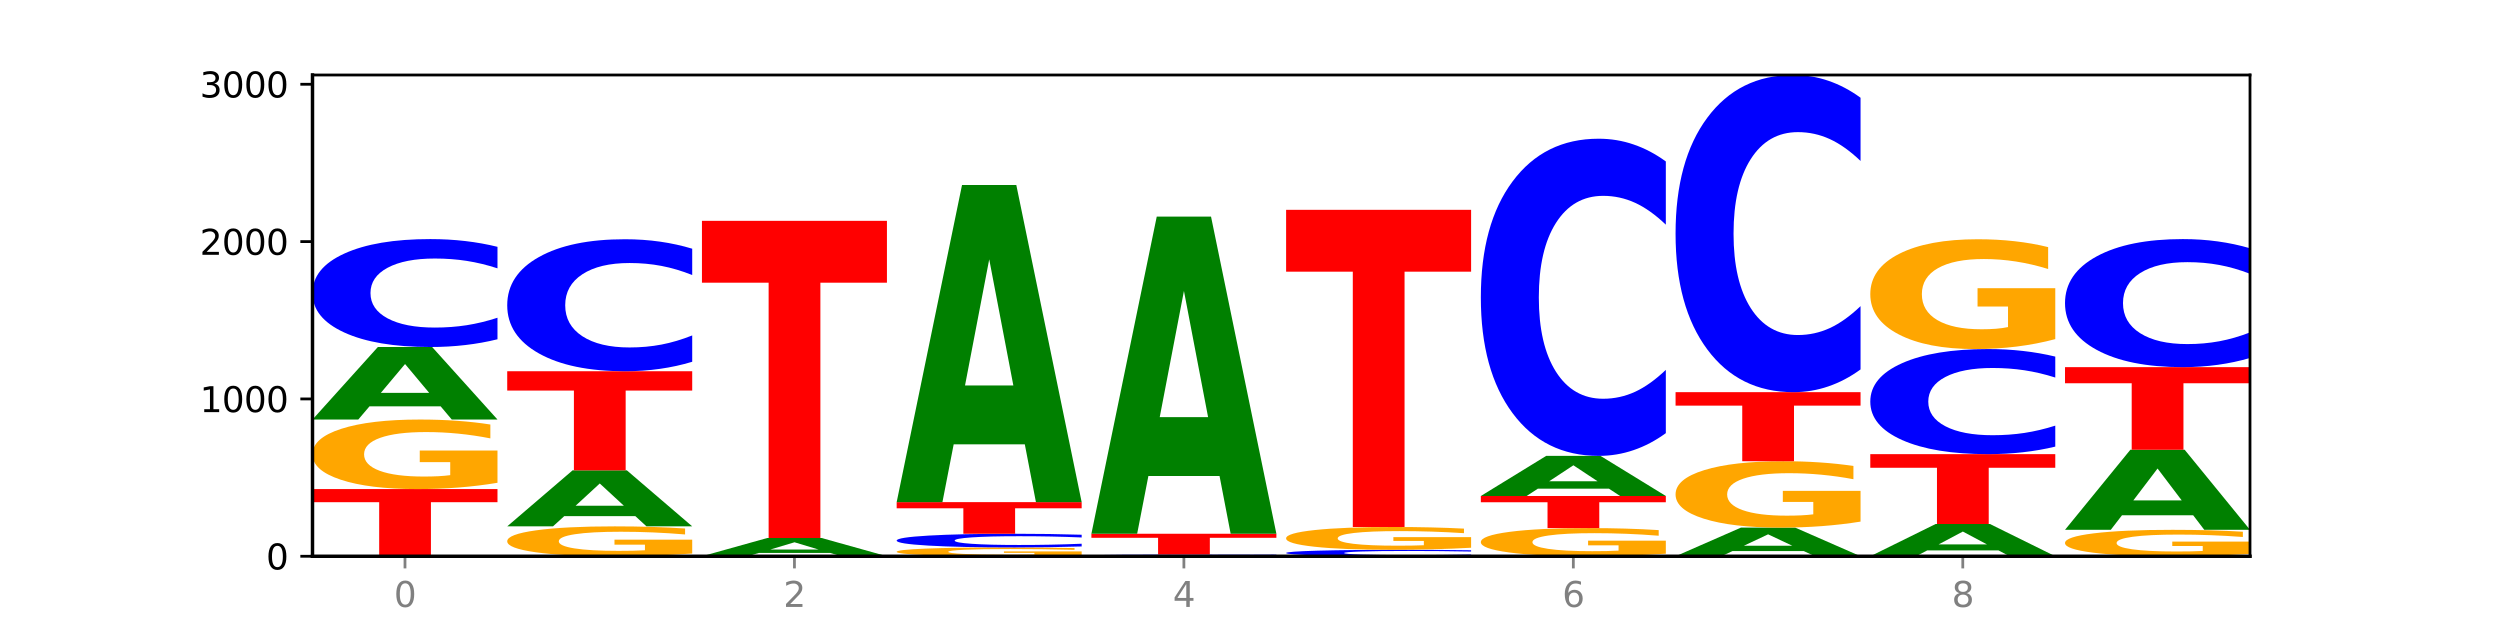 <?xml version="1.0" encoding="utf-8" standalone="no"?>
<!DOCTYPE svg PUBLIC "-//W3C//DTD SVG 1.1//EN"
  "http://www.w3.org/Graphics/SVG/1.1/DTD/svg11.dtd">
<svg xmlns:xlink="http://www.w3.org/1999/xlink" width="720pt" height="180pt" viewBox="0 0 720 180" xmlns="http://www.w3.org/2000/svg" version="1.1">
 <defs>
  <style type="text/css">*{stroke-linejoin: round; stroke-linecap: butt}</style>
 </defs>
 <g id="figure_1">
  <g id="patch_1">
   <path d="M 0 180 
L 720 180 
L 720 0 
L 0 0 
z
" style="fill: #ffffff"/>
  </g>
  <g id="axes_1">
   <g id="patch_2">
    <path d="M 90 160.2 
L 648 160.2 
L 648 21.6 
L 90 21.6 
z
" style="fill: #ffffff"/>
   </g>
   <g id="line2d_1">
    <path d="M 90 160.2 
L 648 160.2 
" clip-path="url(#pd557f01805)" style="fill: none; stroke: #000000; stroke-width: 0.5; stroke-linecap: square"/>
   </g>
   <g id="patch_3">
    <path d="M 90 140.853 
L 143.276 140.853 
L 143.276 144.626 
L 124.109 144.626 
L 124.109 160.2 
L 109.204 160.2 
L 109.204 144.626 
L 90 144.626 
L 90 140.853 
z
" clip-path="url(#pd557f01805)" style="fill: #ff0000"/>
   </g>
   <g id="patch_4">
    <path d="M 143.276 139.041 
Q 137.903 139.947 132.124 140.402 
Q 126.345 140.853 120.184 140.853 
Q 106.262 140.853 98.131 138.156 
Q 90 135.459 90 130.846 
Q 90 126.18 98.274 123.503 
Q 106.561 120.827 120.972 120.827 
Q 126.525 120.827 131.611 121.191 
Q 136.709 121.55 141.223 122.262 
L 141.223 126.254 
Q 136.566 125.34 131.957 124.889 
Q 127.348 124.434 122.716 124.434 
Q 114.143 124.434 109.498 126.097 
Q 104.853 127.756 104.853 130.846 
Q 104.853 133.907 109.331 135.579 
Q 113.808 137.246 122.047 137.246 
Q 124.292 137.246 126.214 137.151 
Q 128.136 137.051 129.665 136.844 
L 129.665 133.096 
L 120.889 133.096 
L 120.889 129.758 
L 143.276 129.758 
L 143.276 139.041 
z
" clip-path="url(#pd557f01805)" style="fill: #ffa600"/>
   </g>
   <g id="patch_5">
    <path d="M 126.905 117.022 
L 106.415 117.022 
L 103.18 120.827 
L 90 120.827 
L 108.823 99.939 
L 124.454 99.939 
L 143.276 120.827 
L 130.107 120.827 
L 126.905 117.022 
z
M 109.683 113.145 
L 123.604 113.145 
L 116.655 104.836 
L 109.683 113.145 
z
" clip-path="url(#pd557f01805)" style="fill: #008000"/>
   </g>
   <g id="patch_6">
    <path d="M 143.276 97.711 
Q 138.82 98.816 134.001 99.374 
Q 129.182 99.939 123.934 99.939 
Q 108.282 99.939 99.141 95.753 
Q 90 91.567 90 84.408 
Q 90 77.223 99.141 73.043 
Q 108.282 68.857 123.934 68.857 
Q 129.182 68.857 134.001 69.422 
Q 138.82 69.981 143.276 71.085 
L 143.276 77.281 
Q 138.78 75.817 134.417 75.137 
Q 130.055 74.456 125.236 74.456 
Q 116.591 74.456 111.638 77.108 
Q 106.698 79.753 106.698 84.408 
Q 106.698 89.043 111.638 91.695 
Q 116.591 94.34 125.236 94.34 
Q 130.055 94.34 134.417 93.66 
Q 138.78 92.973 143.276 91.509 
L 143.276 97.711 
z
" clip-path="url(#pd557f01805)" style="fill: #0000ff"/>
   </g>
   <g id="patch_7">
    <path d="M 199.357 159.421 
Q 193.984 159.811 188.205 160.006 
Q 182.426 160.2 176.265 160.2 
Q 162.343 160.2 154.212 159.041 
Q 146.08 157.881 146.08 155.898 
Q 146.08 153.892 154.355 152.742 
Q 162.641 151.591 177.053 151.591 
Q 182.605 151.591 187.691 151.748 
Q 192.79 151.903 197.303 152.208 
L 197.303 153.924 
Q 192.646 153.531 188.038 153.338 
Q 183.429 153.142 178.796 153.142 
Q 170.223 153.142 165.578 153.857 
Q 160.934 154.57 160.934 155.898 
Q 160.934 157.214 165.411 157.933 
Q 169.889 158.649 178.127 158.649 
Q 180.372 158.649 182.294 158.608 
Q 184.217 158.566 185.745 158.477 
L 185.745 156.866 
L 176.969 156.866 
L 176.969 155.431 
L 199.357 155.431 
L 199.357 159.421 
z
" clip-path="url(#pd557f01805)" style="fill: #ffa600"/>
   </g>
   <g id="patch_8">
    <path d="M 182.985 148.653 
L 162.496 148.653 
L 159.261 151.591 
L 146.08 151.591 
L 164.903 135.461 
L 180.534 135.461 
L 199.357 151.591 
L 186.187 151.591 
L 182.985 148.653 
z
M 165.764 145.659 
L 179.684 145.659 
L 172.735 139.243 
L 165.764 145.659 
z
" clip-path="url(#pd557f01805)" style="fill: #008000"/>
   </g>
   <g id="patch_9">
    <path d="M 146.08 106.917 
L 199.357 106.917 
L 199.357 112.484 
L 180.19 112.484 
L 180.19 135.461 
L 165.285 135.461 
L 165.285 112.484 
L 146.08 112.484 
L 146.08 106.917 
z
" clip-path="url(#pd557f01805)" style="fill: #ff0000"/>
   </g>
   <g id="patch_10">
    <path d="M 199.357 104.192 
Q 194.9 105.543 190.081 106.226 
Q 185.263 106.917 180.014 106.917 
Q 164.363 106.917 155.222 101.797 
Q 146.08 96.677 146.08 87.921 
Q 146.08 79.134 155.222 74.022 
Q 164.363 68.903 180.014 68.903 
Q 185.263 68.903 190.081 69.594 
Q 194.9 70.277 199.357 71.627 
L 199.357 79.205 
Q 194.86 77.415 190.498 76.582 
Q 186.135 75.75 181.316 75.75 
Q 172.672 75.75 167.718 78.993 
Q 162.779 82.228 162.779 87.921 
Q 162.779 93.591 167.718 96.834 
Q 172.672 100.069 181.316 100.069 
Q 186.135 100.069 190.498 99.237 
Q 194.86 98.397 199.357 96.606 
L 199.357 104.192 
z
" clip-path="url(#pd557f01805)" style="fill: #0000ff"/>
   </g>
   <g id="patch_11">
    <path d="M 239.065 159.243 
L 218.576 159.243 
L 215.341 160.2 
L 202.161 160.2 
L 220.983 154.944 
L 236.615 154.944 
L 255.437 160.2 
L 242.268 160.2 
L 239.065 159.243 
z
M 221.844 158.267 
L 235.765 158.267 
L 228.815 156.176 
L 221.844 158.267 
z
" clip-path="url(#pd557f01805)" style="fill: #008000"/>
   </g>
   <g id="patch_12">
    <path d="M 202.161 63.601 
L 255.437 63.601 
L 255.437 81.416 
L 236.27 81.416 
L 236.27 154.944 
L 221.365 154.944 
L 221.365 81.416 
L 202.161 81.416 
L 202.161 63.601 
z
" clip-path="url(#pd557f01805)" style="fill: #ff0000"/>
   </g>
   <g id="patch_13">
    <path d="M 311.518 159.97 
Q 306.145 160.085 300.366 160.143 
Q 294.587 160.2 288.426 160.2 
Q 274.504 160.2 266.372 159.858 
Q 258.241 159.517 258.241 158.932 
Q 258.241 158.341 266.516 158.002 
Q 274.802 157.663 289.214 157.663 
Q 294.766 157.663 299.852 157.709 
Q 304.951 157.754 309.464 157.845 
L 309.464 158.35 
Q 304.807 158.235 300.198 158.177 
Q 295.59 158.12 290.957 158.12 
Q 282.384 158.12 277.739 158.33 
Q 273.095 158.541 273.095 158.932 
Q 273.095 159.32 277.572 159.532 
Q 282.05 159.743 290.288 159.743 
Q 292.533 159.743 294.455 159.731 
Q 296.378 159.718 297.906 159.692 
L 297.906 159.217 
L 289.13 159.217 
L 289.13 158.794 
L 311.518 158.794 
L 311.518 159.97 
z
" clip-path="url(#pd557f01805)" style="fill: #ffa600"/>
   </g>
   <g id="patch_14">
    <path d="M 311.518 157.38 
Q 307.061 157.52 302.242 157.591 
Q 297.423 157.663 292.175 157.663 
Q 276.524 157.663 267.382 157.132 
Q 258.241 156.601 258.241 155.693 
Q 258.241 154.782 267.382 154.252 
Q 276.524 153.721 292.175 153.721 
Q 297.423 153.721 302.242 153.792 
Q 307.061 153.863 311.518 154.003 
L 311.518 154.789 
Q 307.021 154.603 302.658 154.517 
Q 298.296 154.431 293.477 154.431 
Q 284.832 154.431 279.879 154.767 
Q 274.94 155.103 274.94 155.693 
Q 274.94 156.281 279.879 156.617 
Q 284.832 156.953 293.477 156.953 
Q 298.296 156.953 302.658 156.866 
Q 307.021 156.779 311.518 156.594 
L 311.518 157.38 
z
" clip-path="url(#pd557f01805)" style="fill: #0000ff"/>
   </g>
   <g id="patch_15">
    <path d="M 258.241 144.614 
L 311.518 144.614 
L 311.518 146.39 
L 292.35 146.39 
L 292.35 153.721 
L 277.445 153.721 
L 277.445 146.39 
L 258.241 146.39 
L 258.241 144.614 
z
" clip-path="url(#pd557f01805)" style="fill: #ff0000"/>
   </g>
   <g id="patch_16">
    <path d="M 295.146 127.974 
L 274.657 127.974 
L 271.421 144.614 
L 258.241 144.614 
L 277.064 53.271 
L 292.695 53.271 
L 311.518 144.614 
L 298.348 144.614 
L 295.146 127.974 
z
M 277.924 111.021 
L 291.845 111.021 
L 284.896 74.687 
L 277.924 111.021 
z
" clip-path="url(#pd557f01805)" style="fill: #008000"/>
   </g>
   <g id="patch_17">
    <path d="M 367.598 160.164 
Q 363.142 160.182 358.323 160.191 
Q 353.504 160.2 348.255 160.2 
Q 332.604 160.2 323.463 160.133 
Q 314.322 160.066 314.322 159.951 
Q 314.322 159.836 323.463 159.769 
Q 332.604 159.702 348.255 159.702 
Q 353.504 159.702 358.323 159.711 
Q 363.142 159.72 367.598 159.737 
L 367.598 159.837 
Q 363.101 159.813 358.739 159.802 
Q 354.376 159.791 349.557 159.791 
Q 340.913 159.791 335.96 159.834 
Q 331.02 159.876 331.02 159.951 
Q 331.02 160.025 335.96 160.068 
Q 340.913 160.11 349.557 160.11 
Q 354.376 160.11 358.739 160.099 
Q 363.101 160.088 367.598 160.065 
L 367.598 160.164 
z
" clip-path="url(#pd557f01805)" style="fill: #0000ff"/>
   </g>
   <g id="patch_18">
    <path d="M 314.322 153.721 
L 367.598 153.721 
L 367.598 154.887 
L 348.431 154.887 
L 348.431 159.702 
L 333.526 159.702 
L 333.526 154.887 
L 314.322 154.887 
L 314.322 153.721 
z
" clip-path="url(#pd557f01805)" style="fill: #ff0000"/>
   </g>
   <g id="patch_19">
    <path d="M 351.226 137.081 
L 330.737 137.081 
L 327.502 153.721 
L 314.322 153.721 
L 333.144 62.378 
L 348.775 62.378 
L 367.598 153.721 
L 354.429 153.721 
L 351.226 137.081 
z
M 334.005 120.128 
L 347.926 120.128 
L 340.976 83.794 
L 334.005 120.128 
z
" clip-path="url(#pd557f01805)" style="fill: #008000"/>
   </g>
   <g id="patch_20">
    <path d="M 423.678 160.067 
Q 419.222 160.133 414.403 160.166 
Q 409.584 160.2 404.336 160.2 
Q 388.684 160.2 379.543 159.95 
Q 370.402 159.7 370.402 159.272 
Q 370.402 158.842 379.543 158.593 
Q 388.684 158.342 404.336 158.342 
Q 409.584 158.342 414.403 158.376 
Q 419.222 158.409 423.678 158.475 
L 423.678 158.846 
Q 419.182 158.758 414.819 158.718 
Q 410.457 158.677 405.638 158.677 
Q 396.993 158.677 392.04 158.835 
Q 387.1 158.994 387.1 159.272 
Q 387.1 159.549 392.04 159.707 
Q 396.993 159.865 405.638 159.865 
Q 410.457 159.865 414.819 159.825 
Q 419.182 159.784 423.678 159.696 
L 423.678 160.067 
z
" clip-path="url(#pd557f01805)" style="fill: #0000ff"/>
   </g>
   <g id="patch_21">
    <path d="M 423.678 157.748 
Q 418.305 158.045 412.526 158.194 
Q 406.747 158.342 400.586 158.342 
Q 386.664 158.342 378.533 157.457 
Q 370.402 156.573 370.402 155.059 
Q 370.402 153.529 378.676 152.651 
Q 386.963 151.773 401.374 151.773 
Q 406.927 151.773 412.013 151.892 
Q 417.111 152.01 421.625 152.243 
L 421.625 153.553 
Q 416.968 153.253 412.359 153.105 
Q 407.75 152.956 403.118 152.956 
Q 394.545 152.956 389.9 153.502 
Q 385.255 154.046 385.255 155.059 
Q 385.255 156.064 389.733 156.612 
Q 394.21 157.159 402.449 157.159 
Q 404.694 157.159 406.616 157.128 
Q 408.538 157.095 410.067 157.027 
L 410.067 155.798 
L 401.291 155.798 
L 401.291 154.703 
L 423.678 154.703 
L 423.678 157.748 
z
" clip-path="url(#pd557f01805)" style="fill: #ffa600"/>
   </g>
   <g id="patch_22">
    <path d="M 370.402 60.43 
L 423.678 60.43 
L 423.678 78.244 
L 404.511 78.244 
L 404.511 151.773 
L 389.606 151.773 
L 389.606 78.244 
L 370.402 78.244 
L 370.402 60.43 
z
" clip-path="url(#pd557f01805)" style="fill: #ff0000"/>
   </g>
   <g id="patch_23">
    <path d="M 479.759 159.466 
Q 474.386 159.833 468.607 160.017 
Q 462.828 160.2 456.667 160.2 
Q 442.745 160.2 434.614 159.108 
Q 426.482 158.015 426.482 156.147 
Q 426.482 154.258 434.757 153.174 
Q 443.043 152.09 457.455 152.09 
Q 463.007 152.09 468.093 152.237 
Q 473.192 152.383 477.705 152.671 
L 477.705 154.288 
Q 473.049 153.917 468.44 153.735 
Q 463.831 153.551 459.198 153.551 
Q 450.625 153.551 445.98 154.224 
Q 441.336 154.896 441.336 156.147 
Q 441.336 157.387 445.813 158.064 
Q 450.291 158.739 458.529 158.739 
Q 460.774 158.739 462.697 158.701 
Q 464.619 158.66 466.147 158.577 
L 466.147 157.059 
L 457.371 157.059 
L 457.371 155.707 
L 479.759 155.707 
L 479.759 159.466 
z
" clip-path="url(#pd557f01805)" style="fill: #ffa600"/>
   </g>
   <g id="patch_24">
    <path d="M 426.482 142.847 
L 479.759 142.847 
L 479.759 144.649 
L 460.592 144.649 
L 460.592 152.09 
L 445.687 152.09 
L 445.687 144.649 
L 426.482 144.649 
L 426.482 142.847 
z
" clip-path="url(#pd557f01805)" style="fill: #ff0000"/>
   </g>
   <g id="patch_25">
    <path d="M 463.387 140.742 
L 442.898 140.742 
L 439.663 142.847 
L 426.482 142.847 
L 445.305 131.293 
L 460.936 131.293 
L 479.759 142.847 
L 466.589 142.847 
L 463.387 140.742 
z
M 446.166 138.598 
L 460.087 138.598 
L 453.137 134.002 
L 446.166 138.598 
z
" clip-path="url(#pd557f01805)" style="fill: #008000"/>
   </g>
   <g id="patch_26">
    <path d="M 479.759 124.746 
Q 475.302 127.991 470.483 129.632 
Q 465.665 131.293 460.416 131.293 
Q 444.765 131.293 435.624 118.991 
Q 426.482 106.688 426.482 85.65 
Q 426.482 64.536 435.624 52.252 
Q 444.765 39.95 460.416 39.95 
Q 465.665 39.95 470.483 41.611 
Q 475.302 43.252 479.759 46.498 
L 479.759 64.706 
Q 475.262 60.404 470.9 58.404 
Q 466.537 56.404 461.718 56.404 
Q 453.074 56.404 448.12 64.196 
Q 443.181 71.97 443.181 85.65 
Q 443.181 99.273 448.12 107.066 
Q 453.074 114.84 461.718 114.84 
Q 466.537 114.84 470.9 112.839 
Q 475.262 110.82 479.759 106.518 
L 479.759 124.746 
z
" clip-path="url(#pd557f01805)" style="fill: #0000ff"/>
   </g>
   <g id="patch_27">
    <path d="M 519.467 158.698 
L 498.978 158.698 
L 495.743 160.2 
L 482.563 160.2 
L 501.385 151.954 
L 517.017 151.954 
L 535.839 160.2 
L 522.67 160.2 
L 519.467 158.698 
z
M 502.246 157.167 
L 516.167 157.167 
L 509.217 153.887 
L 502.246 157.167 
z
" clip-path="url(#pd557f01805)" style="fill: #008000"/>
   </g>
   <g id="patch_28">
    <path d="M 535.839 150.224 
Q 530.466 151.089 524.687 151.523 
Q 518.908 151.954 512.747 151.954 
Q 498.825 151.954 490.694 149.379 
Q 482.563 146.803 482.563 142.4 
Q 482.563 137.944 490.837 135.389 
Q 499.124 132.833 513.535 132.833 
Q 519.087 132.833 524.174 133.181 
Q 529.272 133.525 533.786 134.204 
L 533.786 138.015 
Q 529.129 137.143 524.52 136.712 
Q 519.911 136.278 515.278 136.278 
Q 506.706 136.278 502.061 137.865 
Q 497.416 139.449 497.416 142.4 
Q 497.416 145.322 501.894 146.918 
Q 506.371 148.51 514.61 148.51 
Q 516.855 148.51 518.777 148.419 
Q 520.699 148.324 522.228 148.127 
L 522.228 144.548 
L 513.452 144.548 
L 513.452 141.361 
L 535.839 141.361 
L 535.839 150.224 
z
" clip-path="url(#pd557f01805)" style="fill: #ffa600"/>
   </g>
   <g id="patch_29">
    <path d="M 482.563 112.943 
L 535.839 112.943 
L 535.839 116.822 
L 516.672 116.822 
L 516.672 132.833 
L 501.767 132.833 
L 501.767 116.822 
L 482.563 116.822 
L 482.563 112.943 
z
" clip-path="url(#pd557f01805)" style="fill: #ff0000"/>
   </g>
   <g id="patch_30">
    <path d="M 535.839 106.395 
Q 531.383 109.641 526.564 111.282 
Q 521.745 112.943 516.496 112.943 
Q 500.845 112.943 491.704 100.64 
Q 482.563 88.338 482.563 67.3 
Q 482.563 46.186 491.704 33.902 
Q 500.845 21.6 516.496 21.6 
Q 521.745 21.6 526.564 23.26 
Q 531.383 24.902 535.839 28.147 
L 535.839 46.356 
Q 531.342 42.054 526.98 40.053 
Q 522.617 38.053 517.799 38.053 
Q 509.154 38.053 504.201 45.846 
Q 499.261 53.62 499.261 67.3 
Q 499.261 80.923 504.201 88.716 
Q 509.154 96.489 517.799 96.489 
Q 522.617 96.489 526.98 94.489 
Q 531.342 92.47 535.839 88.168 
L 535.839 106.395 
z
" clip-path="url(#pd557f01805)" style="fill: #0000ff"/>
   </g>
   <g id="patch_31">
    <path d="M 575.548 158.508 
L 555.059 158.508 
L 551.823 160.2 
L 538.643 160.2 
L 557.466 150.912 
L 573.097 150.912 
L 591.92 160.2 
L 578.75 160.2 
L 575.548 158.508 
z
M 558.326 156.784 
L 572.247 156.784 
L 565.298 153.089 
L 558.326 156.784 
z
" clip-path="url(#pd557f01805)" style="fill: #008000"/>
   </g>
   <g id="patch_32">
    <path d="M 538.643 130.795 
L 591.92 130.795 
L 591.92 134.718 
L 572.752 134.718 
L 572.752 150.912 
L 557.847 150.912 
L 557.847 134.718 
L 538.643 134.718 
L 538.643 130.795 
z
" clip-path="url(#pd557f01805)" style="fill: #ff0000"/>
   </g>
   <g id="patch_33">
    <path d="M 591.92 128.625 
Q 587.463 129.7 582.644 130.244 
Q 577.825 130.795 572.577 130.795 
Q 556.926 130.795 547.784 126.718 
Q 538.643 122.642 538.643 115.671 
Q 538.643 108.675 547.784 104.605 
Q 556.926 100.528 572.577 100.528 
Q 577.825 100.528 582.644 101.078 
Q 587.463 101.622 591.92 102.698 
L 591.92 108.731 
Q 587.423 107.305 583.06 106.643 
Q 578.698 105.98 573.879 105.98 
Q 565.234 105.98 560.281 108.562 
Q 555.342 111.138 555.342 115.671 
Q 555.342 120.185 560.281 122.767 
Q 565.234 125.343 573.879 125.343 
Q 578.698 125.343 583.06 124.68 
Q 587.423 124.011 591.92 122.586 
L 591.92 128.625 
z
" clip-path="url(#pd557f01805)" style="fill: #0000ff"/>
   </g>
   <g id="patch_34">
    <path d="M 591.92 97.667 
Q 586.547 99.097 580.768 99.816 
Q 574.989 100.528 568.828 100.528 
Q 554.906 100.528 546.774 96.269 
Q 538.643 92.009 538.643 84.725 
Q 538.643 77.356 546.918 73.129 
Q 555.204 68.903 569.616 68.903 
Q 575.168 68.903 580.254 69.477 
Q 585.353 70.046 589.866 71.169 
L 589.866 77.474 
Q 585.209 76.03 580.6 75.318 
Q 575.992 74.599 571.359 74.599 
Q 562.786 74.599 558.141 77.225 
Q 553.497 79.845 553.497 84.725 
Q 553.497 89.559 557.974 92.199 
Q 562.452 94.831 570.69 94.831 
Q 572.935 94.831 574.857 94.681 
Q 576.78 94.524 578.308 94.198 
L 578.308 88.279 
L 569.532 88.279 
L 569.532 83.007 
L 591.92 83.007 
L 591.92 97.667 
z
" clip-path="url(#pd557f01805)" style="fill: #ffa600"/>
   </g>
   <g id="patch_35">
    <path d="M 648 159.511 
Q 642.627 159.856 636.848 160.029 
Q 631.069 160.2 624.908 160.2 
Q 610.986 160.2 602.855 159.175 
Q 594.724 158.15 594.724 156.396 
Q 594.724 154.623 602.998 153.605 
Q 611.284 152.588 625.696 152.588 
Q 631.248 152.588 636.335 152.726 
Q 641.433 152.863 645.946 153.134 
L 645.946 154.651 
Q 641.29 154.304 636.681 154.132 
Q 632.072 153.959 627.439 153.959 
Q 618.866 153.959 614.222 154.591 
Q 609.577 155.222 609.577 156.396 
Q 609.577 157.56 614.055 158.195 
Q 618.532 158.829 626.771 158.829 
Q 629.015 158.829 630.938 158.793 
Q 632.86 158.755 634.388 158.676 
L 634.388 157.252 
L 625.612 157.252 
L 625.612 155.983 
L 648 155.983 
L 648 159.511 
z
" clip-path="url(#pd557f01805)" style="fill: #ffa600"/>
   </g>
   <g id="patch_36">
    <path d="M 631.628 148.387 
L 611.139 148.387 
L 607.904 152.588 
L 594.724 152.588 
L 613.546 129.526 
L 629.177 129.526 
L 648 152.588 
L 634.831 152.588 
L 631.628 148.387 
z
M 614.407 144.107 
L 628.328 144.107 
L 621.378 134.933 
L 614.407 144.107 
z
" clip-path="url(#pd557f01805)" style="fill: #008000"/>
   </g>
   <g id="patch_37">
    <path d="M 594.724 105.739 
L 648 105.739 
L 648 110.378 
L 628.833 110.378 
L 628.833 129.526 
L 613.928 129.526 
L 613.928 110.378 
L 594.724 110.378 
L 594.724 105.739 
z
" clip-path="url(#pd557f01805)" style="fill: #ff0000"/>
   </g>
   <g id="patch_38">
    <path d="M 648 103.095 
Q 643.544 104.405 638.725 105.068 
Q 633.906 105.739 628.657 105.739 
Q 613.006 105.739 603.865 100.771 
Q 594.724 95.804 594.724 87.309 
Q 594.724 78.784 603.865 73.825 
Q 613.006 68.857 628.657 68.857 
Q 633.906 68.857 638.725 69.528 
Q 643.544 70.19 648 71.501 
L 648 78.853 
Q 643.503 77.116 639.141 76.308 
Q 634.778 75.501 629.959 75.501 
Q 621.315 75.501 616.362 78.647 
Q 611.422 81.786 611.422 87.309 
Q 611.422 92.81 616.362 95.956 
Q 621.315 99.095 629.959 99.095 
Q 634.778 99.095 639.141 98.288 
Q 643.503 97.473 648 95.735 
L 648 103.095 
z
" clip-path="url(#pd557f01805)" style="fill: #0000ff"/>
   </g>
   <g id="matplotlib.axis_1">
    <g id="xtick_1">
     <g id="line2d_2">
      <defs>
       <path id="m3c27d48252" d="M 0 0 
L 0 3.5 
" style="stroke: #808080; stroke-width: 0.8"/>
      </defs>
      <g>
       <use xlink:href="#m3c27d48252" x="116.638" y="160.2" style="fill: #808080; stroke: #808080; stroke-width: 0.8"/>
      </g>
     </g>
     <g id="text_1">
      <!-- 0 -->
      <g style="fill: #808080" transform="translate(113.457 174.798) scale(0.1 -0.1)">
       <defs>
        <path id="DejaVuSans-30" d="M 2034 4250 
Q 1547 4250 1301 3770 
Q 1056 3291 1056 2328 
Q 1056 1369 1301 889 
Q 1547 409 2034 409 
Q 2525 409 2770 889 
Q 3016 1369 3016 2328 
Q 3016 3291 2770 3770 
Q 2525 4250 2034 4250 
z
M 2034 4750 
Q 2819 4750 3233 4129 
Q 3647 3509 3647 2328 
Q 3647 1150 3233 529 
Q 2819 -91 2034 -91 
Q 1250 -91 836 529 
Q 422 1150 422 2328 
Q 422 3509 836 4129 
Q 1250 4750 2034 4750 
z
" transform="scale(0.016)"/>
       </defs>
       <use xlink:href="#DejaVuSans-30"/>
      </g>
     </g>
    </g>
    <g id="xtick_2">
     <g id="line2d_3">
      <g>
       <use xlink:href="#m3c27d48252" x="228.799" y="160.2" style="fill: #808080; stroke: #808080; stroke-width: 0.8"/>
      </g>
     </g>
     <g id="text_2">
      <!-- 2 -->
      <g style="fill: #808080" transform="translate(225.618 174.798) scale(0.1 -0.1)">
       <defs>
        <path id="DejaVuSans-32" d="M 1228 531 
L 3431 531 
L 3431 0 
L 469 0 
L 469 531 
Q 828 903 1448 1529 
Q 2069 2156 2228 2338 
Q 2531 2678 2651 2914 
Q 2772 3150 2772 3378 
Q 2772 3750 2511 3984 
Q 2250 4219 1831 4219 
Q 1534 4219 1204 4116 
Q 875 4013 500 3803 
L 500 4441 
Q 881 4594 1212 4672 
Q 1544 4750 1819 4750 
Q 2544 4750 2975 4387 
Q 3406 4025 3406 3419 
Q 3406 3131 3298 2873 
Q 3191 2616 2906 2266 
Q 2828 2175 2409 1742 
Q 1991 1309 1228 531 
z
" transform="scale(0.016)"/>
       </defs>
       <use xlink:href="#DejaVuSans-32"/>
      </g>
     </g>
    </g>
    <g id="xtick_3">
     <g id="line2d_4">
      <g>
       <use xlink:href="#m3c27d48252" x="340.96" y="160.2" style="fill: #808080; stroke: #808080; stroke-width: 0.8"/>
      </g>
     </g>
     <g id="text_3">
      <!-- 4 -->
      <g style="fill: #808080" transform="translate(337.779 174.798) scale(0.1 -0.1)">
       <defs>
        <path id="DejaVuSans-34" d="M 2419 4116 
L 825 1625 
L 2419 1625 
L 2419 4116 
z
M 2253 4666 
L 3047 4666 
L 3047 1625 
L 3713 1625 
L 3713 1100 
L 3047 1100 
L 3047 0 
L 2419 0 
L 2419 1100 
L 313 1100 
L 313 1709 
L 2253 4666 
z
" transform="scale(0.016)"/>
       </defs>
       <use xlink:href="#DejaVuSans-34"/>
      </g>
     </g>
    </g>
    <g id="xtick_4">
     <g id="line2d_5">
      <g>
       <use xlink:href="#m3c27d48252" x="453.121" y="160.2" style="fill: #808080; stroke: #808080; stroke-width: 0.8"/>
      </g>
     </g>
     <g id="text_4">
      <!-- 6 -->
      <g style="fill: #808080" transform="translate(449.939 174.798) scale(0.1 -0.1)">
       <defs>
        <path id="DejaVuSans-36" d="M 2113 2584 
Q 1688 2584 1439 2293 
Q 1191 2003 1191 1497 
Q 1191 994 1439 701 
Q 1688 409 2113 409 
Q 2538 409 2786 701 
Q 3034 994 3034 1497 
Q 3034 2003 2786 2293 
Q 2538 2584 2113 2584 
z
M 3366 4563 
L 3366 3988 
Q 3128 4100 2886 4159 
Q 2644 4219 2406 4219 
Q 1781 4219 1451 3797 
Q 1122 3375 1075 2522 
Q 1259 2794 1537 2939 
Q 1816 3084 2150 3084 
Q 2853 3084 3261 2657 
Q 3669 2231 3669 1497 
Q 3669 778 3244 343 
Q 2819 -91 2113 -91 
Q 1303 -91 875 529 
Q 447 1150 447 2328 
Q 447 3434 972 4092 
Q 1497 4750 2381 4750 
Q 2619 4750 2861 4703 
Q 3103 4656 3366 4563 
z
" transform="scale(0.016)"/>
       </defs>
       <use xlink:href="#DejaVuSans-36"/>
      </g>
     </g>
    </g>
    <g id="xtick_5">
     <g id="line2d_6">
      <g>
       <use xlink:href="#m3c27d48252" x="565.281" y="160.2" style="fill: #808080; stroke: #808080; stroke-width: 0.8"/>
      </g>
     </g>
     <g id="text_5">
      <!-- 8 -->
      <g style="fill: #808080" transform="translate(562.1 174.798) scale(0.1 -0.1)">
       <defs>
        <path id="DejaVuSans-38" d="M 2034 2216 
Q 1584 2216 1326 1975 
Q 1069 1734 1069 1313 
Q 1069 891 1326 650 
Q 1584 409 2034 409 
Q 2484 409 2743 651 
Q 3003 894 3003 1313 
Q 3003 1734 2745 1975 
Q 2488 2216 2034 2216 
z
M 1403 2484 
Q 997 2584 770 2862 
Q 544 3141 544 3541 
Q 544 4100 942 4425 
Q 1341 4750 2034 4750 
Q 2731 4750 3128 4425 
Q 3525 4100 3525 3541 
Q 3525 3141 3298 2862 
Q 3072 2584 2669 2484 
Q 3125 2378 3379 2068 
Q 3634 1759 3634 1313 
Q 3634 634 3220 271 
Q 2806 -91 2034 -91 
Q 1263 -91 848 271 
Q 434 634 434 1313 
Q 434 1759 690 2068 
Q 947 2378 1403 2484 
z
M 1172 3481 
Q 1172 3119 1398 2916 
Q 1625 2713 2034 2713 
Q 2441 2713 2670 2916 
Q 2900 3119 2900 3481 
Q 2900 3844 2670 4047 
Q 2441 4250 2034 4250 
Q 1625 4250 1398 4047 
Q 1172 3844 1172 3481 
z
" transform="scale(0.016)"/>
       </defs>
       <use xlink:href="#DejaVuSans-38"/>
      </g>
     </g>
    </g>
   </g>
   <g id="matplotlib.axis_2">
    <g id="ytick_1">
     <g id="line2d_7">
      <defs>
       <path id="mf10802691d" d="M 0 0 
L -3.5 0 
" style="stroke: #000000; stroke-width: 0.8"/>
      </defs>
      <g>
       <use xlink:href="#mf10802691d" x="90" y="160.2" style="stroke: #000000; stroke-width: 0.8"/>
      </g>
     </g>
     <g id="text_6">
      <!-- 0 -->
      <g transform="translate(76.638 163.999) scale(0.1 -0.1)">
       <use xlink:href="#DejaVuSans-30"/>
      </g>
     </g>
    </g>
    <g id="ytick_2">
     <g id="line2d_8">
      <g>
       <use xlink:href="#mf10802691d" x="90" y="114.891" style="stroke: #000000; stroke-width: 0.8"/>
      </g>
     </g>
     <g id="text_7">
      <!-- 1000 -->
      <g transform="translate(57.55 118.69) scale(0.1 -0.1)">
       <defs>
        <path id="DejaVuSans-31" d="M 794 531 
L 1825 531 
L 1825 4091 
L 703 3866 
L 703 4441 
L 1819 4666 
L 2450 4666 
L 2450 531 
L 3481 531 
L 3481 0 
L 794 0 
L 794 531 
z
" transform="scale(0.016)"/>
       </defs>
       <use xlink:href="#DejaVuSans-31"/>
       <use xlink:href="#DejaVuSans-30" x="63.623"/>
       <use xlink:href="#DejaVuSans-30" x="127.246"/>
       <use xlink:href="#DejaVuSans-30" x="190.869"/>
      </g>
     </g>
    </g>
    <g id="ytick_3">
     <g id="line2d_9">
      <g>
       <use xlink:href="#mf10802691d" x="90" y="69.582" style="stroke: #000000; stroke-width: 0.8"/>
      </g>
     </g>
     <g id="text_8">
      <!-- 2000 -->
      <g transform="translate(57.55 73.381) scale(0.1 -0.1)">
       <use xlink:href="#DejaVuSans-32"/>
       <use xlink:href="#DejaVuSans-30" x="63.623"/>
       <use xlink:href="#DejaVuSans-30" x="127.246"/>
       <use xlink:href="#DejaVuSans-30" x="190.869"/>
      </g>
     </g>
    </g>
    <g id="ytick_4">
     <g id="line2d_10">
      <g>
       <use xlink:href="#mf10802691d" x="90" y="24.273" style="stroke: #000000; stroke-width: 0.8"/>
      </g>
     </g>
     <g id="text_9">
      <!-- 3000 -->
      <g transform="translate(57.55 28.072) scale(0.1 -0.1)">
       <defs>
        <path id="DejaVuSans-33" d="M 2597 2516 
Q 3050 2419 3304 2112 
Q 3559 1806 3559 1356 
Q 3559 666 3084 287 
Q 2609 -91 1734 -91 
Q 1441 -91 1130 -33 
Q 819 25 488 141 
L 488 750 
Q 750 597 1062 519 
Q 1375 441 1716 441 
Q 2309 441 2620 675 
Q 2931 909 2931 1356 
Q 2931 1769 2642 2001 
Q 2353 2234 1838 2234 
L 1294 2234 
L 1294 2753 
L 1863 2753 
Q 2328 2753 2575 2939 
Q 2822 3125 2822 3475 
Q 2822 3834 2567 4026 
Q 2313 4219 1838 4219 
Q 1578 4219 1281 4162 
Q 984 4106 628 3988 
L 628 4550 
Q 988 4650 1302 4700 
Q 1616 4750 1894 4750 
Q 2613 4750 3031 4423 
Q 3450 4097 3450 3541 
Q 3450 3153 3228 2886 
Q 3006 2619 2597 2516 
z
" transform="scale(0.016)"/>
       </defs>
       <use xlink:href="#DejaVuSans-33"/>
       <use xlink:href="#DejaVuSans-30" x="63.623"/>
       <use xlink:href="#DejaVuSans-30" x="127.246"/>
       <use xlink:href="#DejaVuSans-30" x="190.869"/>
      </g>
     </g>
    </g>
   </g>
   <g id="patch_39">
    <path d="M 90 160.2 
L 90 21.6 
" style="fill: none; stroke: #000000; stroke-linejoin: miter; stroke-linecap: square"/>
   </g>
   <g id="patch_40">
    <path d="M 648 160.2 
L 648 21.6 
" style="fill: none; stroke: #000000; stroke-width: 0.8; stroke-linejoin: miter; stroke-linecap: square"/>
   </g>
   <g id="patch_41">
    <path d="M 90 160.2 
L 648 160.2 
" style="fill: none; stroke: #000000; stroke-linejoin: miter; stroke-linecap: square"/>
   </g>
   <g id="patch_42">
    <path d="M 90 21.6 
L 648 21.6 
" style="fill: none; stroke: #000000; stroke-width: 0.8; stroke-linejoin: miter; stroke-linecap: square"/>
   </g>
  </g>
 </g>
 <defs>
  <clipPath id="pd557f01805">
   <rect x="90" y="21.6" width="558" height="138.6"/>
  </clipPath>
 </defs>
</svg>
